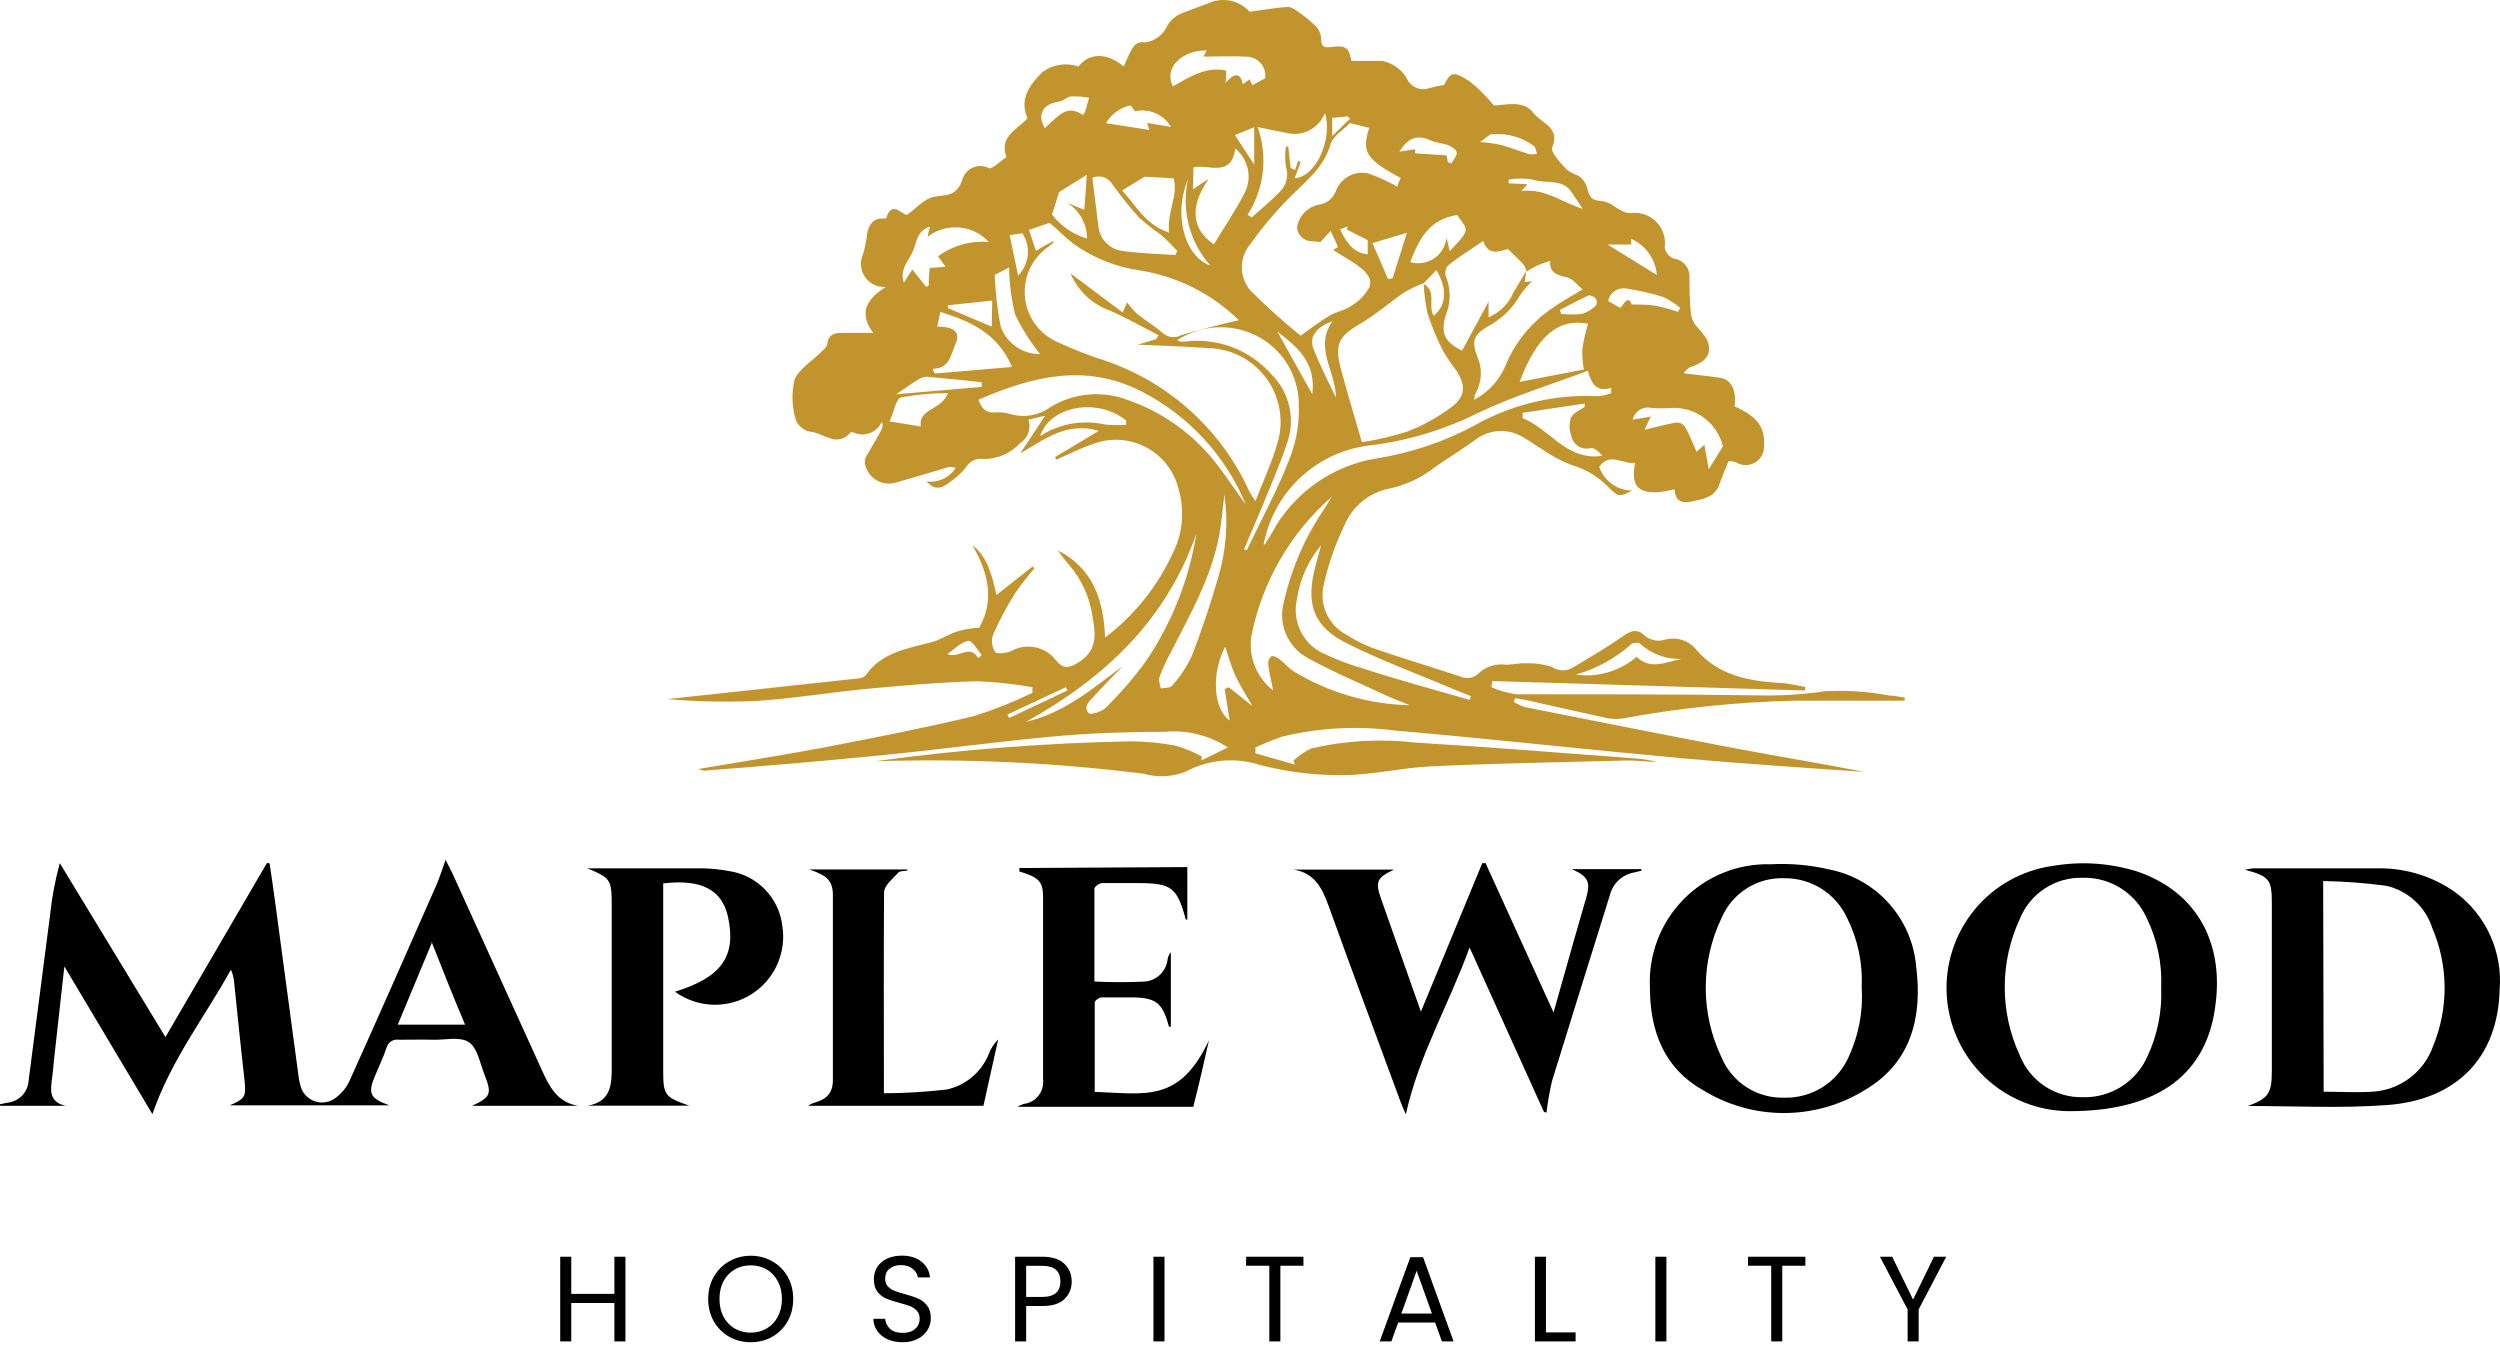 <svg width="309" height="169" viewBox="0 0 309 169" fill="none" xmlns="http://www.w3.org/2000/svg">
<path fill-rule="evenodd" clip-rule="evenodd" d="M130.418 56.494L135.812 53.254C131.815 52.051 128.982 54.398 126.111 56.028L129.176 51.391L127.12 51.857C127.301 52.392 127.297 52.972 127.106 53.504C126.916 54.036 126.552 54.488 126.072 54.786C125.496 55.413 124.793 55.909 124.01 56.244C123.228 56.578 122.383 56.743 121.532 56.727C121.126 56.665 120.711 56.724 120.339 56.897C119.966 57.069 119.653 57.347 119.437 57.697C118.93 58.352 118.329 58.927 117.652 59.404C116.701 60.161 115.712 60.879 114.528 59.501C115.223 59.598 115.932 59.492 116.569 59.196C117.205 58.9 117.743 58.426 118.117 57.832C117.879 57.753 117.631 57.708 117.38 57.697L110.784 59.637C110.377 59.765 109.948 59.806 109.525 59.756C109.101 59.707 108.693 59.569 108.327 59.351C107.96 59.133 107.644 58.84 107.399 58.492C107.154 58.143 106.985 57.746 106.903 57.328C106.856 57.015 106.91 56.696 107.058 56.416C107.718 55.271 108.417 54.166 108.999 53.021C109.109 52.734 109.109 52.416 108.999 52.128C108.86 52.445 108.66 52.732 108.409 52.971C108.159 53.21 107.864 53.397 107.541 53.522C107.218 53.646 106.874 53.706 106.528 53.696C106.182 53.687 105.841 53.609 105.526 53.467C105.39 53.467 105.176 53.331 105.118 53.467C103.43 55.407 101.762 53.467 100.093 53.351C99.711 53.268 99.354 53.095 99.054 52.845C98.753 52.595 98.517 52.276 98.367 51.915C97.886 50.308 97.826 48.604 98.192 46.968C98.735 45.59 100.404 44.62 101.548 43.456C101.82 43.184 102.227 42.874 102.247 42.544C102.363 41.438 103.004 41.147 103.935 41.147C105.176 41.147 106.418 41.147 107.932 41.147C105.991 38.547 107.272 36.879 109.484 35.462C108.984 35.501 108.484 35.408 108.032 35.192C107.58 34.976 107.194 34.645 106.91 34.232C106.627 33.819 106.458 33.339 106.419 32.839C106.38 32.34 106.474 31.84 106.69 31.388C106.926 30.489 107.101 29.575 107.214 28.652C107.466 27.721 107.951 26.964 109.154 27.003C109.29 27.003 109.522 27.003 109.522 27.003C110.202 24.714 111.463 26.499 112.083 26.576C113.267 25.723 114.198 24.636 115.324 24.345C116.876 24.054 118.234 24.345 118.932 22.23C119.024 21.898 119.189 21.59 119.415 21.329C119.64 21.068 119.921 20.86 120.236 20.721C120.552 20.582 120.895 20.514 121.24 20.524C121.584 20.533 121.923 20.619 122.231 20.775C122.58 20.969 123.627 19.922 124.404 19.417C123.433 16.817 125.781 16.022 127.003 14.606C126.15 12.665 126.732 10.977 128.827 8.921C129.457 8.448 130.193 8.137 130.971 8.015C131.749 7.894 132.545 7.965 133.289 8.222C134.648 6.515 136.762 6.457 138.897 8.222C139.207 7.543 139.44 6.884 139.789 6.282C140.138 5.681 140.429 5.079 141.593 5.235C142.119 5.156 142.62 4.958 143.058 4.655C143.495 4.352 143.857 3.953 144.116 3.488C144.328 3.032 144.633 2.624 145.01 2.29C145.387 1.956 145.829 1.704 146.308 1.548L149.858 0.21C150.663 -0.049 151.525 -0.069 152.341 0.152C153.157 0.372 153.891 0.823 154.457 1.451C156.203 1.218 157.697 0.947 159.191 0.85C159.618 0.85 160.122 1.218 160.529 1.509C161.281 2.032 161.989 2.616 162.644 3.256C163.022 3.635 163.249 4.138 163.284 4.672C163.284 5.642 163.498 5.952 164.487 5.817C166.292 5.564 166.719 5.817 167.048 7.543C168.29 7.543 169.59 7.543 170.929 7.543C171.54 7.68 172.116 7.939 172.623 8.306C173.13 8.673 173.557 9.14 173.878 9.678C174.089 10.181 174.481 10.587 174.976 10.816C175.471 11.046 176.034 11.083 176.555 10.919C177.193 10.741 177.841 10.599 178.495 10.492C179.31 8.882 179.582 8.746 181.638 10.046C182.745 10.931 183.754 11.933 184.646 13.034C186.004 13.034 188.254 12.258 189.554 13.985C190.447 15.188 192.891 15.711 191.863 18.214C191.63 18.777 192.756 19.999 193.454 20.756C194.152 21.512 194.793 21.454 195.394 21.939C195.807 22.323 196.092 22.824 196.209 23.375C196.442 24.268 196.694 24.772 197.819 24.83C198.945 24.888 199.546 25.626 200.419 26.033C200.737 26.238 201.108 26.346 201.486 26.344C202.065 26.255 202.657 26.304 203.214 26.486C203.771 26.668 204.277 26.978 204.692 27.392C205.107 27.805 205.42 28.31 205.604 28.866C205.789 29.422 205.84 30.013 205.755 30.593C205.805 30.901 205.936 31.19 206.133 31.431C206.331 31.673 206.588 31.859 206.88 31.97C207.42 32.032 207.918 32.293 208.276 32.702C208.635 33.111 208.828 33.638 208.82 34.182C208.82 35.812 208.82 37.461 209.053 39.09C209.178 39.589 209.425 40.049 209.771 40.429C210.235 40.906 210.645 41.433 210.993 42.001C211.672 43.669 210.993 44.697 208.917 45.377C208.607 45.474 208.393 45.842 208.083 46.133C209.868 46.366 211.303 46.483 212.7 46.715C214.097 46.948 214.641 48.461 214.408 50.227C217.24 51.508 218.191 52.807 218.036 55.174C218.043 55.587 217.938 55.993 217.731 56.351C217.525 56.708 217.225 57.002 216.864 57.202C216.503 57.401 216.094 57.498 215.682 57.483C215.27 57.468 214.869 57.34 214.524 57.115C214.241 57.031 213.946 56.992 213.651 56.998C213.244 58.026 212.836 58.938 212.506 59.889C211.944 61.461 210.566 61.655 209.208 61.965C207.85 62.275 207.074 61.965 206.977 60.471C202.922 61.499 201.389 60.471 202.107 57.212C200.594 57.425 198.983 55.834 197.664 57.697C197.951 58.554 198.501 59.299 199.236 59.825C199.971 60.352 200.854 60.632 201.758 60.626C200.128 61.441 200.089 61.48 198.731 60.141C197.473 58.859 195.901 57.93 194.172 57.444C192.95 56.973 191.79 56.354 190.718 55.601C189.923 55.155 189.205 54.554 188.39 54.127C187.489 53.534 186.426 53.237 185.349 53.275C184.271 53.313 183.232 53.685 182.376 54.34C180.746 55.543 178.98 56.591 177.312 57.774C175.664 59.07 173.738 59.966 171.685 60.394C170.46 60.641 169.314 61.186 168.35 61.981C167.385 62.776 166.632 63.797 166.156 64.953C165.045 67.263 164.199 69.69 163.634 72.19C163.327 73.389 163.432 74.657 163.932 75.789C164.431 76.922 165.296 77.854 166.389 78.437C167.444 79.119 168.569 79.685 169.745 80.125C173.334 81.367 176.963 82.453 180.552 83.637C180.902 83.797 181.292 83.849 181.672 83.787C182.052 83.725 182.405 83.551 182.686 83.287C183.138 82.844 183.688 82.511 184.29 82.316C184.893 82.121 185.532 82.068 186.159 82.162C186.896 82.162 187.692 81.949 188.468 81.987C189.604 81.936 190.741 82.087 191.824 82.434C192.192 82.687 192.623 82.832 193.069 82.853C193.515 82.873 193.957 82.769 194.346 82.55C196.403 81.289 198.518 80.106 200.536 78.67C201.583 77.952 202.34 77.603 203.407 78.67C203.722 78.898 204.083 79.056 204.464 79.133C204.846 79.21 205.24 79.204 205.619 79.116C206.35 78.872 207.14 78.863 207.877 79.089C208.614 79.315 209.263 79.765 209.732 80.377C212.332 83.384 215.902 84.141 219.666 84.393C220.83 84.393 221.974 84.723 223.119 84.898C223.119 85.034 223.119 85.189 223.119 85.344L184.452 84.18L184.335 84.937C185.31 85.372 186.342 85.666 187.401 85.81C197.315 85.81 207.229 85.81 217.163 85.945C219.96 86.019 222.757 85.85 225.525 85.441C228.188 85.29 230.859 85.466 233.48 85.965C234.1 85.965 234.721 86.139 235.42 86.217V86.605C230.88 86.605 226.32 86.605 221.839 86.605C214.743 86.767 207.671 87.493 200.691 88.778C200.05 88.897 199.392 88.897 198.751 88.778C195.375 88.06 192.018 87.284 188.662 86.528L187.265 86.295L187.09 86.741C187.531 87.023 188.007 87.245 188.507 87.401C197.315 89.147 206.123 90.912 214.932 92.581C220.073 93.551 225.234 94.385 230.453 95.413C222.945 94.87 215.417 94.405 207.928 93.725C196.073 92.639 184.238 91.32 172.384 90.291C167.74 89.688 163.024 89.945 158.473 91.048C157.351 91.437 156.25 91.884 155.175 92.387V93.105L160.044 94.502L159.87 94.016C160.524 93.4 161.27 92.889 162.082 92.503C166.303 91.528 170.661 91.285 174.964 91.785C183.928 92.329 192.891 93.046 201.874 93.725C202.893 93.798 203.905 93.947 204.901 94.172C203.601 94.172 202.321 93.978 201.021 93.997C193.008 94.21 184.995 94.346 176.982 94.715C173.296 94.87 169.648 95.802 165.981 95.802C162.54 95.837 159.109 95.42 155.776 94.56C154.272 94.068 152.683 93.885 151.106 94.021C149.529 94.158 147.996 94.612 146.599 95.355C144.92 96.035 143.061 96.131 141.322 95.627C130.32 94.253 119.227 93.741 108.145 94.094C118.603 92.656 129.137 91.833 139.692 91.63C141.587 91.636 143.477 91.818 145.338 92.173C146.446 92.489 147.514 92.931 148.52 93.493C148.52 93.667 148.52 93.823 148.52 93.978L151.76 92.387C149.466 90.884 146.731 90.2 143.999 90.447C139.537 90.447 135.055 90.602 130.593 90.99C123.53 91.63 116.507 92.6 109.445 93.299C102.053 94.055 94.641 94.657 87.249 95.239C86.932 95.276 86.612 95.208 86.338 95.045C91.498 94.172 96.679 93.357 101.859 92.387C108.067 91.184 114.256 89.981 120.387 88.507C122.861 87.73 125.274 86.77 127.605 85.635V84.937C125.36 84.539 123.092 84.292 120.814 84.199C116.352 84.316 111.889 84.704 107.446 85.111C103.004 85.519 98.289 86.314 93.691 86.624C89.952 86.806 86.206 86.734 82.477 86.411L105.584 83.908C106.088 83.908 106.787 83.772 107.039 83.423C108.979 80.629 112.161 80.164 115.168 79.368C116.216 79.097 117.109 78.456 118.195 78.088C119.113 77.796 120.065 77.626 121.028 77.583C122.968 74.149 122.134 70.734 120.193 67.397C122.134 68.872 122.638 71.278 123.162 73.548L127.624 70.017L127.857 70.249C126.995 71.236 126.191 72.272 125.451 73.354C124.421 74.985 123.513 76.691 122.735 78.456C122.614 78.809 122.576 79.185 122.623 79.555C122.67 79.925 122.802 80.279 123.007 80.591C123.259 80.882 124.365 80.726 124.947 80.494C125.843 79.978 126.895 79.802 127.91 79.998C128.925 80.194 129.836 80.749 130.476 81.561C131.408 82.744 132.164 82.628 133.445 81.774C135.734 80.28 135.385 78.243 135.036 76.225C134.708 73.857 133.705 71.634 132.145 69.823C131.642 69.263 131.181 68.666 130.767 68.038C135.016 70.211 136.413 74.033 136.588 78.806C140.571 75.782 143.656 71.731 145.513 67.087C146.248 64.959 146.309 62.655 145.687 60.49C145.425 59.384 144.929 58.347 144.234 57.448C143.538 56.55 142.658 55.81 141.653 55.279C140.648 54.748 139.541 54.438 138.407 54.37C137.272 54.301 136.136 54.477 135.074 54.883C133.542 55.407 132.048 56.145 130.554 56.824C130.493 56.721 130.447 56.61 130.418 56.494ZM188.623 33.522C188.623 33.949 188.507 34.356 188.448 34.861L189.36 34.764C188.784 35.306 188.27 35.911 187.828 36.568C186.914 38.158 185.569 39.456 183.947 40.313C182.143 41.38 181.852 42.098 182.589 44.057C182.925 44.812 183.072 45.638 183.017 46.462C182.963 47.287 182.71 48.086 182.279 48.791C182.279 48.908 182.279 49.102 182.182 49.431C184.013 48.471 185.433 46.878 186.178 44.95C187.357 42.218 189.28 39.871 191.727 38.179C192.853 37.364 194.094 36.685 195.608 35.773C194.89 35.171 194.346 34.415 193.667 34.279C192.406 34.007 191.475 33.677 191.611 32.242C190.99 32.455 190.447 32.61 189.942 32.843C189.505 33.058 189.083 33.305 188.681 33.58C188.613 33.279 188.495 32.99 188.332 32.727C187.789 32.106 187.168 31.563 186.392 30.787C185.402 31 183.947 31.737 183.326 29.778C181.794 30.845 180.3 31.718 178.903 32.882C178.772 33.076 178.688 33.298 178.658 33.531C178.628 33.763 178.652 33.999 178.728 34.221C179.317 35.681 179.331 37.31 178.767 38.78C177.971 41.108 178.534 42.272 180.707 43.339L183.986 37.286V39.226C185.361 38.642 186.458 37.551 187.051 36.18L188.623 33.522ZM176.051 35.152C177.603 36.064 176.439 37.868 177.215 39.032C178.767 37.732 178.942 35.676 177.525 33.386L175.993 34.997C175.181 35.292 174.395 35.655 173.645 36.083C171.802 37.344 170.114 38.838 168.212 39.964C165.457 41.554 164.914 42.505 165.748 45.648C166.583 48.791 167.417 51.469 168.329 54.651C170.224 54.371 172.093 53.937 173.917 53.351C175.941 52.575 177.843 51.51 179.562 50.188C181.173 48.927 181.134 47.55 180.009 45.803C179.417 45.035 178.873 44.232 178.379 43.398C177.607 41.894 176.959 40.33 176.439 38.722C176.186 37.547 176.03 36.353 175.973 35.152H176.051ZM163.187 29.933C162.796 29.865 162.401 29.826 162.004 29.817C161.557 29.784 161.138 29.587 160.827 29.265C160.516 28.943 160.334 28.518 160.316 28.07C160.428 27.408 160.732 26.794 161.191 26.304C161.65 25.814 162.243 25.47 162.896 25.315C163.376 25.27 163.833 25.093 164.22 24.806C164.606 24.519 164.907 24.131 165.089 23.686C165.369 22.869 165.945 22.188 166.702 21.775C167.46 21.362 168.345 21.248 169.183 21.454C170.406 21.891 171.588 22.437 172.714 23.084C172.714 22.832 172.966 22.405 173.121 21.998C168.775 19.669 168.29 18.719 169.241 15.809L166.854 15.207C166.02 16.08 164.74 16.817 164.449 17.846C163.653 20.62 161.577 22.23 159.695 24.112C157.799 25.981 156.072 28.013 154.534 30.185C153.861 30.983 153.492 31.993 153.492 33.037C153.492 34.081 153.861 35.091 154.534 35.889C156.51 37.867 158.589 39.739 160.762 41.496C162.159 40.507 163.187 39.672 164.332 39.013C165.147 38.508 166.272 38.373 166.971 37.829C167.937 37.274 168.729 36.461 169.26 35.482C169.706 34.259 168.581 33.367 167.592 32.669C166.602 31.97 165.651 31.485 164.778 30.903C164.972 30.767 165.38 30.554 165.36 30.495C165.128 29.913 164.837 29.331 164.468 28.555L163.187 29.933ZM130.205 29.797V29.991L129.429 30.612C128.448 31.328 127.678 32.294 127.199 33.41C126.72 34.526 126.55 35.75 126.707 36.954C126.864 38.158 127.341 39.298 128.09 40.254C128.838 41.21 129.83 41.947 130.961 42.389C132.548 43.124 134.174 43.772 135.831 44.329C139.912 45.599 143.678 47.717 146.881 50.546C150.085 53.375 152.653 56.85 154.418 60.743C154.646 61.152 154.899 61.547 155.175 61.926C156.125 59.462 157.115 57.386 157.736 55.252C158.228 53.893 158.391 52.437 158.209 51.002C158.028 49.569 157.509 48.198 156.694 47.004C155.879 45.81 154.792 44.827 153.523 44.136C152.253 43.445 150.838 43.066 149.393 43.029C146.521 42.816 143.572 42.738 140.643 42.602L142.874 41.923L143.204 41.438L141.846 40.72C140.293 39.925 138.78 39.071 137.189 38.392C136.102 38.007 135.107 37.399 134.269 36.607C133.43 35.815 132.766 34.857 132.319 33.794L138.761 38.625C139.071 37.907 139.226 37.596 139.323 37.383C139.689 37.889 140.098 38.363 140.546 38.799C141.574 39.614 142.719 40.293 143.708 41.147C144.005 41.426 144.383 41.604 144.786 41.656C145.19 41.708 145.601 41.632 145.959 41.438C147.899 40.817 149.839 40.39 151.779 39.886L153.118 39.575C149.809 36.335 145.582 34.194 141.011 33.445C137.969 33.031 135.077 31.871 132.591 30.069C131.524 29.234 130.651 28.284 129.72 27.547L127.178 28.419L128.051 31.019L129.06 30.398L130.205 29.797ZM174.266 87.168C173.276 86.76 172.326 86.411 171.336 85.965C168.096 84.451 164.759 83.055 161.635 81.328C160.419 80.672 159.464 79.619 158.931 78.344C158.398 77.07 158.318 75.65 158.706 74.324C159.64 70.197 161.352 66.285 163.75 62.799L164.623 61.383C159.468 65.891 155.96 71.987 154.651 78.709C154.484 79.956 154.647 81.224 155.124 82.389C155.6 83.553 156.374 84.572 157.367 85.344C157.115 84.064 156.862 83.093 156.746 82.104C156.733 81.919 156.763 81.733 156.834 81.561C156.904 81.39 157.014 81.237 157.154 81.114C157.348 80.998 157.852 81.25 158.124 81.464C158.744 81.929 159.249 82.55 159.889 82.977C164.23 85.612 169.189 87.058 174.266 87.168ZM199.139 48.597V47.938C197.373 48.481 196.694 47.511 196.267 45.823C191.63 47.569 187.013 48.966 182.686 51.042C178.517 53.124 174.022 54.476 169.396 55.039C166.171 55.398 163.147 56.784 160.768 58.991C158.39 61.199 156.783 64.111 156.183 67.3C156.183 67.3 156.358 67.3 156.397 67.203L157.231 65.826C158.543 63.401 160.397 61.312 162.648 59.72C164.899 58.129 167.487 57.078 170.211 56.649C174.471 55.974 178.586 54.576 182.376 52.516C186.988 49.94 192.232 48.71 197.509 48.966C198.067 48.922 198.616 48.798 199.139 48.597ZM120.931 49.412C121.26 50.227 121.668 51.042 122.871 50.984C123.523 50.924 124.18 50.983 124.811 51.158C125.664 51.421 126.567 51.478 127.447 51.327C128.327 51.175 129.159 50.818 129.875 50.285C131.322 49.415 132.951 48.892 134.634 48.757C136.317 48.623 138.009 48.88 139.576 49.509C143.72 50.979 147.369 53.58 150.111 57.018C151.488 58.725 152.652 60.587 153.991 62.372C151.484 56.31 146.895 51.343 141.05 48.364C134.124 44.833 127.527 46.541 120.931 49.412ZM138.703 82.395C137.558 83.598 136.394 84.762 135.288 85.984C134.725 86.605 133.775 87.304 134.589 88.157C134.822 88.39 136.2 87.963 136.685 87.459C138.484 85.686 140.138 83.772 141.632 81.735C144.843 76.99 146.975 71.6 147.88 65.942C144.154 76.671 136.51 83.831 126.809 89.224C131.543 88.118 135.055 85.111 138.703 82.376V82.395ZM181.658 86.508C181.658 86.353 181.755 86.198 181.794 86.042L180.067 85.344C175.488 83.404 170.851 81.716 166.486 79.523C162.605 77.583 161.461 75.022 162.392 70.793C162.644 69.648 162.993 68.523 163.284 67.397C161.683 69.306 160.648 71.625 160.297 74.091C159.98 75.49 160.181 76.957 160.862 78.219C161.544 79.482 162.659 80.455 164.002 80.959C165.411 81.62 166.871 82.165 168.368 82.589C172.675 84.005 177.195 85.228 181.658 86.508ZM153.758 67.882L154.107 68.018C155.931 64.138 157.988 60.413 159.521 56.377C160.273 54.336 160.615 52.167 160.529 49.994C160.53 48.217 160.032 46.474 159.093 44.965C158.153 43.456 156.809 42.241 155.213 41.457C153.685 40.704 151.987 40.362 150.286 40.464C148.585 40.566 146.94 41.109 145.513 42.039C145.707 42.136 145.765 42.214 145.842 42.214C146.036 42.233 146.231 42.233 146.424 42.214C148.408 41.962 150.423 42.2 152.293 42.907C154.164 43.614 155.832 44.768 157.154 46.269C158.245 47.35 159.007 48.72 159.35 50.217C159.694 51.715 159.605 53.279 159.094 54.728C158.182 57.483 156.998 60.141 155.912 62.838C155.213 64.526 154.495 66.175 153.758 67.882ZM154.224 26.557C154.385 26.672 154.553 26.775 154.728 26.867C155.873 25.82 157.115 24.83 158.182 23.705C158.589 23.317 158.877 22.82 159.011 22.273C159.145 21.727 159.12 21.153 158.938 20.62C158.821 19.79 158.821 18.947 158.938 18.117H159.229L159.521 20.756L160.064 21.027L160.471 19.844C160.571 19.918 160.662 20.002 160.743 20.096C160.51 20.736 160.277 21.377 160.006 22.036C162.819 21.862 164.74 16.856 163.75 13.985C163.401 14.888 162.738 15.634 161.882 16.087C161.027 16.54 160.036 16.668 159.094 16.449L155.446 15.711C156.074 17.488 156.291 19.383 156.079 21.256C155.867 23.128 155.233 24.927 154.224 26.518V26.557ZM145.241 31.563L145.513 31.019C144.899 30.34 144.252 29.692 143.572 29.079C142.624 28.416 141.711 27.704 140.837 26.945C139.613 25.593 138.473 24.167 137.422 22.677C137.168 22.295 136.787 22.015 136.347 21.887C135.907 21.759 135.435 21.791 135.016 21.978C135.268 23.918 135.501 25.956 135.753 27.915C135.819 28.697 136.152 29.433 136.696 29.998C137.24 30.563 137.962 30.924 138.741 31.019C140.895 31.33 143.068 31.369 145.241 31.524V31.563ZM147.453 23.414C148.229 22.871 148.772 22.483 149.393 22.114C147.065 25.451 147.22 28.284 150.033 30.204C151.275 28.148 152.652 26.13 153.758 23.996C154.272 23.078 154.444 22.008 154.245 20.975C154.047 19.942 153.489 19.012 152.672 18.35C152.245 21.978 149.373 20.29 147.511 20.678L147.453 23.414ZM151.333 61.131C151.12 62.819 151.003 64.507 150.693 66.156C149.723 71.433 147.045 76.031 144.659 80.726C144.125 81.706 143.664 82.724 143.281 83.772C143.165 84.141 143.398 84.645 143.475 85.092C143.96 84.975 144.639 85.092 144.892 84.723C145.859 83.639 146.668 82.424 147.297 81.114C148.52 77.933 149.626 74.654 150.557 71.414C151.561 68.083 151.826 64.574 151.333 61.131ZM196.306 40.002C192.542 39.323 189.942 41.554 187.828 47.2L195.763 45.668C195.624 44.873 195.559 44.068 195.569 43.262C195.705 42.175 195.957 41.108 196.287 40.002H196.306ZM115.285 45.59C115.285 45.784 115.479 45.978 115.556 46.172L125.083 45.357C123.278 41.128 119.864 39.692 116.216 38.547C116.1 39.149 115.983 39.75 115.847 40.371C117.982 40.371 118.738 41.069 118.098 42.525C117.458 43.98 117.4 45.512 115.285 45.59ZM115.944 31.679C117.754 30.343 119.99 29.715 122.231 29.913C121.281 28.884 119.982 28.245 118.588 28.12C117.193 27.994 115.802 28.392 114.683 29.234C114.683 28.846 114.858 28.458 114.955 28.012C113.248 28.536 113.345 29.952 112.782 31.175C112.219 32.397 111.191 33.251 111.715 34.938L112.763 33.309L114.47 35.462L114.8 35.268C114.8 34.57 114.8 33.852 114.936 33.115L116.876 32.979L115.944 31.679ZM156.377 9.678C156.426 9.339 156.399 8.995 156.301 8.668C156.202 8.341 156.033 8.04 155.806 7.785C155.579 7.53 155.298 7.328 154.985 7.192C154.672 7.057 154.332 6.991 153.991 7C152.225 6.903 150.46 7 148.753 7L149.141 6.224C145.881 6.224 143.844 8.533 144.969 10.667C147.026 9.542 149.005 8.164 151.566 8.727C151.566 9.134 151.566 9.522 151.469 10.24C152.497 9.095 153.273 8.824 153.622 10.415L154.457 9.794L154.787 10.531L156.377 9.678ZM209.713 55.815L210.663 54.98C210.838 56.009 210.993 56.921 211.207 57.988C211.808 56.998 212.274 56.261 212.953 55.174C212.618 53.78 211.81 52.545 210.668 51.679C209.526 50.812 208.119 50.368 206.686 50.421C205.833 50.479 204.978 50.479 204.125 50.421C203.876 50.364 203.619 50.356 203.368 50.398C203.116 50.44 202.875 50.531 202.659 50.666C202.443 50.801 202.255 50.978 202.107 51.185C201.959 51.393 201.854 51.628 201.797 51.876L204.028 51.488L203.271 53.118C204.61 52.807 205.89 52.458 207.152 52.225C207.354 52.212 207.556 52.247 207.742 52.328C207.928 52.409 208.091 52.533 208.219 52.691C208.801 53.622 209.189 54.689 209.713 55.892V55.815ZM141.477 21.842L138.683 23.55C140.41 25.335 141.516 27.779 144.504 28.749C144.193 26.247 145.687 24.054 145.047 22.036L141.477 21.842ZM188.196 51.023C188.196 51.236 188.196 51.449 188.196 51.682C191.572 53.021 193.629 56.998 198.052 56.339C197.645 55.853 197.063 55.31 196.597 55.388C196.334 55.456 196.059 55.468 195.791 55.423C195.523 55.379 195.267 55.278 195.04 55.128C194.813 54.978 194.62 54.782 194.474 54.553C194.328 54.323 194.231 54.066 194.191 53.797C193.928 53.083 193.928 52.299 194.191 51.585C194.482 51.023 195.297 50.693 195.879 50.285V49.878L188.196 51.023ZM122.948 33.988C123.029 36.131 123.275 38.266 123.686 40.371C124.044 41.373 124.706 42.238 125.579 42.846C126.451 43.455 127.492 43.776 128.555 43.766C127.346 42.258 126.311 40.618 125.471 38.877C125.004 36.971 124.75 35.019 124.714 33.056L122.948 33.988ZM179.213 31.039C180.009 30.069 180.94 29.39 181.153 28.517C181.289 27.954 180.416 27.12 180.125 26.576C176.672 27.061 175.372 29.564 174.305 32.397C174.799 32.542 175.319 32.576 175.828 32.498C176.337 32.42 176.822 32.23 177.25 31.943C177.678 31.656 178.037 31.279 178.303 30.837C178.568 30.396 178.733 29.902 178.786 29.39C178.883 29.817 179 30.263 179.194 31.019L179.213 31.039ZM134.318 21.61L130.903 23.744C130.69 24.442 130.399 25.335 130.03 26.538C131.132 27.945 132.644 28.975 134.357 29.487C134.36 28.607 134.138 27.741 133.714 26.971C133.29 26.2 132.676 25.55 131.931 25.082L134.007 25.936C134.163 24.365 134.24 22.871 134.318 21.61ZM109.93 52.09L113.81 52.71C113.48 50.479 116.294 50.77 117.186 48.597C115.234 48.59 113.285 48.765 111.366 49.121C110.764 49.276 110.531 50.77 110.124 51.663L109.93 52.09ZM139.188 52.516V51.973C135.695 49.121 129.778 50.13 128.555 53.913C129.728 53.145 131.045 52.621 132.425 52.375C133.805 52.128 135.221 52.163 136.588 52.478C137.453 52.549 138.321 52.562 139.188 52.516ZM202.282 81.192C204.067 82.88 205.968 81.774 207.85 81.444C206.898 81.479 205.949 81.325 205.057 80.992C204.165 80.659 203.347 80.154 202.65 79.504C202.515 79.349 201.933 79.504 201.758 79.504C199.758 81.326 197.359 82.655 194.754 83.384C196.092 83.57 197.455 83.471 198.752 83.093C200.05 82.715 201.252 82.067 202.282 81.192ZM151.973 88.953C151.779 87.73 151.566 86.45 151.372 85.189L151.876 84.937L154.806 87.284C153.991 85.848 153.273 84.762 152.73 83.598C152.187 82.434 151.876 81.211 151.43 79.931C149.703 83.249 149.955 87.575 151.973 89.05V88.953ZM141.787 15.188L144.736 15.692C144.294 14.938 143.623 14.344 142.821 13.996C142.019 13.647 141.127 13.562 140.274 13.752C140.041 13.48 139.808 13.015 139.653 13.034C139.039 13.18 138.46 13.45 137.953 13.827C137.446 14.204 137.021 14.68 136.704 15.226L142.059 16.061L141.787 15.188ZM169.629 30.049C170.23 31.427 170.909 32.959 171.569 34.512L172.132 34.376C172.714 32.552 173.296 30.709 173.897 28.769L169.629 30.049ZM207.404 38.547L207.675 38.043C207.017 37.502 206.293 37.046 205.522 36.685C204.035 36.235 202.518 35.891 200.982 35.656C200.487 35.576 199.979 35.691 199.567 35.977C199.155 36.263 198.869 36.697 198.77 37.189L200.245 38.062C200.613 37.829 201.195 36.297 201.68 37.635C202.903 37.635 203.931 37.635 204.901 37.849C205.748 38.034 206.583 38.267 207.404 38.547ZM121.338 47.821V47.239C119.087 47.006 116.837 46.754 114.567 46.56C114.195 46.577 113.834 46.69 113.519 46.89C112.646 47.433 111.812 48.035 110.764 48.733L121.338 47.821ZM133.872 14.217C133.972 14.085 134.056 13.942 134.124 13.791C134.298 13.228 134.454 12.646 134.609 12.083C133.904 11.959 133.19 11.9 132.475 11.909C131.931 11.909 131.427 12.491 130.884 12.568C128.944 12.801 128.129 14.14 129.138 15.847C131.097 14.004 131.931 12.976 133.872 14.217ZM195.646 25.858C195.161 25.121 194.696 24.384 194.191 23.666C193.008 22.017 191.009 22.774 189.457 22.192C188.468 22.027 187.459 22.027 186.469 22.192C186.479 22.347 186.479 22.502 186.469 22.657L188.798 22.774L188.022 23.608C191.009 23.259 192.988 25.005 195.646 25.82V25.858ZM178.961 20.038L179.368 20.213C179.621 19.747 180.106 19.262 180.047 18.855C179.989 18.447 179.368 18.078 178.903 17.904C178.437 17.729 177.486 17.652 176.846 17.361C175.236 16.623 174.072 16.953 172.966 18.738L174.906 18.447C174.906 18.68 174.906 18.932 174.906 18.951L178.786 19.204L178.961 20.038ZM198.692 30.224L204.785 33.988C204.707 33.029 204.373 32.108 203.816 31.322C203.259 30.537 202.502 29.916 201.622 29.525V30.224H198.692ZM122.638 37.15L117.147 37.732V38.082L122.58 40.371L122.638 37.15ZM164.759 39.672C162.683 40.429 161.771 41.613 162.334 43.087C163.071 45.027 164.099 46.968 165.128 49.16C165.089 45.765 162.334 42.932 164.759 39.595V39.672ZM162.198 48.733C162.702 44.853 160.394 42.913 157.871 40.972C159.268 43.456 160.665 45.959 162.198 48.733ZM182.938 17.555C183.825 17.617 184.707 17.741 185.577 17.923C186.702 18.234 187.808 18.699 188.933 19.029C189.273 19.095 189.622 19.095 189.962 19.029C189.845 18.699 189.845 18.273 189.612 18.059C188.162 16.979 186.372 16.456 184.568 16.584C184.141 16.488 183.695 17.05 182.938 17.555ZM146.832 22.153C144.892 26.926 146.657 31.854 149.606 32.824C148.333 31.391 147.418 29.677 146.936 27.822C146.454 25.967 146.418 24.024 146.832 22.153ZM125.839 34.065C126.512 33.384 126.931 32.492 127.026 31.539C127.122 30.586 126.888 29.628 126.363 28.827L124.792 29.06C125.141 30.709 125.471 32.3 125.839 34.065ZM192.794 38.314C192.855 38.473 192.907 38.635 192.95 38.799C193.814 38.887 194.685 38.887 195.549 38.799C196.187 38.585 196.769 38.234 197.257 37.771C197.328 37.64 197.365 37.493 197.365 37.344C197.365 37.195 197.328 37.048 197.257 36.917C197.063 36.685 196.558 36.432 196.325 36.529C195.123 37.053 194.017 37.694 192.794 38.314ZM165.632 28.342C166.602 30.437 167.572 31.272 169.047 31.446V29.681L166.447 28.361C166.51 28.244 166.562 28.12 166.602 27.993L165.632 28.342ZM152.633 16.701L155.019 20.329V15.731L152.633 16.701ZM120.892 81.347L121.357 80.959C120.795 80.338 120.155 79.135 119.689 79.213C118.816 79.329 118.059 80.183 117.089 80.843C118.544 81.464 119.864 79.523 120.892 81.347ZM131.931 85.344L131.737 84.937L124.539 88.312C124.539 88.448 124.675 88.603 124.753 88.739L131.931 85.344ZM164.662 16.817L166.854 14.664L166.602 14.392L164.662 14.567V16.817Z" fill="#C1942D"/>
<path fill-rule="evenodd" clip-rule="evenodd" d="M20.449 128.183L32.983 106.686H33.313C33.565 108.394 33.837 110.101 34.05 111.808L36.863 132.743C36.903 133.175 36.981 133.604 37.096 134.023C37.184 134.492 37.393 134.93 37.701 135.294C38.009 135.658 38.407 135.935 38.855 136.1C39.303 136.264 39.785 136.309 40.256 136.231C40.726 136.153 41.169 135.953 41.539 135.653C42.272 135.102 42.852 134.375 43.227 133.538C46.836 125.525 50.386 117.474 53.917 109.441C54.325 108.51 54.635 107.501 55.081 106.279C55.411 106.938 55.644 107.365 55.857 107.812C59.557 115.947 63.256 124.083 66.955 132.219C67.886 134.295 68.895 136.274 71.476 136.681H58.341C60.669 135.595 60.824 135.207 59.873 132.801C59.311 131.404 59.039 129.522 57.933 128.804C56.827 128.086 55.042 128.552 53.549 128.513C52.055 128.474 50.735 128.513 49.319 128.513C48.988 128.453 48.647 128.519 48.363 128.699C48.079 128.879 47.873 129.159 47.786 129.483C47.359 130.725 46.797 131.908 46.292 133.111C45.458 135.148 45.749 135.769 48.136 136.623H28.385C30.325 135.789 30.441 135.575 30.208 133.364C29.743 129.347 29.355 125.331 28.928 121.315C28.883 120.811 28.752 120.319 28.54 119.86C25.319 125.68 21.128 131.035 18.839 137.709L7.955 119.453C7.508 123.527 7.101 127.213 6.694 130.802C6.597 131.773 6.519 132.743 6.383 133.713C6.17 135.168 6.383 136.332 8.168 136.681H0C0 136.681 0 136.545 0 136.487L0.912 136.293C1.598 136.23 2.239 135.923 2.72 135.429C3.2 134.934 3.488 134.284 3.531 133.596C4.424 126.767 5.297 119.918 6.189 113.089C6.414 110.925 6.816 108.784 7.392 106.686L20.449 128.183ZM53.432 116.387C51.919 120.035 50.561 123.313 49.164 126.651H57.487C56.032 123.236 54.771 120.015 53.335 116.387H53.432Z" fill="black"/>
<path fill-rule="evenodd" clip-rule="evenodd" d="M190.835 137.438L181.638 117.105C179.097 124.148 175.41 130.317 173.761 137.729C173.49 137.088 173.276 136.662 173.121 136.215C170.153 128.144 167.145 120.112 164.235 112.021C163.44 109.829 162.528 107.889 159.87 107.482H172.306C170.133 108.51 169.939 108.975 170.754 111.245C172.325 115.727 173.916 120.209 175.624 125.04L183.21 106.686H183.617C186.353 112.72 189.108 118.754 192.018 125.137L194.443 116.561C194.987 114.621 195.53 112.836 196.054 110.974C196.578 109.111 196.403 108.355 194.269 107.423H202.883C202.883 107.423 202.883 107.54 202.883 107.617L202.01 107.831C201.299 107.949 200.636 108.27 200.103 108.755C199.569 109.24 199.187 109.869 199.003 110.566C196.597 118.249 194.204 125.939 191.824 133.635C191.527 134.915 191.301 136.21 191.145 137.515L190.835 137.438Z" fill="black"/>
<path fill-rule="evenodd" clip-rule="evenodd" d="M277.832 136.7C280.373 135.769 280.8 135.167 280.8 132.354V111.652C280.8 108.723 280.509 108.315 277.482 107.5C277.814 107.419 278.151 107.36 278.491 107.326C283.652 107.326 288.813 107.326 294.013 107.326C297.393 107.295 300.698 108.327 303.461 110.275C305.334 111.651 306.823 113.486 307.784 115.602C308.745 117.718 309.148 120.046 308.952 122.362C308.738 130.647 303.713 135.943 295.06 136.584C289.298 137.01 283.555 136.7 277.832 136.7ZM287.203 134.934C289.259 134.934 291.258 135.07 293.217 134.934C294.884 134.842 296.487 134.259 297.823 133.258C299.159 132.256 300.169 130.882 300.726 129.308C301.685 126.99 302.171 124.502 302.154 121.993C302.138 119.484 301.619 117.004 300.629 114.698C300.215 113.403 299.469 112.24 298.465 111.324C297.46 110.408 296.233 109.772 294.905 109.479C292.332 109.133 289.741 108.939 287.144 108.897L287.203 134.934Z" fill="black"/>
<path fill-rule="evenodd" clip-rule="evenodd" d="M203.931 122.052C203.834 120.051 204.152 118.052 204.864 116.179C205.577 114.307 206.669 112.602 208.072 111.172C209.475 109.741 211.158 108.617 213.016 107.868C214.875 107.12 216.868 106.763 218.87 106.822C221.294 106.693 223.724 106.909 226.088 107.462C228.935 108.023 231.522 109.494 233.461 111.653C235.399 113.812 236.584 116.542 236.836 119.433C237.632 125.68 236.254 131.346 230.473 134.741C227.468 136.591 224.009 137.571 220.481 137.571C216.952 137.571 213.493 136.591 210.489 134.741C205.658 132.025 203.931 127.407 203.931 122.052ZM230.104 122.052C230.252 119.08 229.63 116.119 228.3 113.457C227.618 111.977 226.522 110.726 225.145 109.855C223.768 108.984 222.168 108.53 220.539 108.549C218.898 108.485 217.277 108.923 215.891 109.803C214.504 110.684 213.419 111.965 212.778 113.477C211.495 116.164 210.829 119.104 210.829 122.081C210.829 125.059 211.495 127.999 212.778 130.686C213.414 132.205 214.497 133.496 215.883 134.386C217.269 135.277 218.893 135.725 220.539 135.672C222.183 135.714 223.804 135.276 225.203 134.411C226.602 133.546 227.719 132.292 228.416 130.802C229.726 128.06 230.307 125.026 230.104 121.994V122.052Z" fill="black"/>
<path fill-rule="evenodd" clip-rule="evenodd" d="M255.733 137.341C251.877 137.319 248.174 135.835 245.369 133.189C242.564 130.543 240.868 126.931 240.621 123.083C240.375 119.235 241.598 115.437 244.042 112.455C246.487 109.473 249.972 107.529 253.793 107.016C257.253 106.429 260.803 106.669 264.154 107.715C271.701 110.295 274.786 116.678 273.854 124.012C272.884 132.646 266.87 137.36 255.733 137.341ZM267.122 122.091C267.256 119.116 266.642 116.154 265.337 113.477C264.656 111.958 263.542 110.674 262.133 109.787C260.725 108.899 259.085 108.448 257.421 108.491C255.766 108.444 254.136 108.903 252.749 109.808C251.362 110.713 250.284 112.02 249.661 113.554C248.424 116.203 247.784 119.091 247.784 122.014C247.784 124.936 248.424 127.824 249.661 130.473C250.277 132.018 251.35 133.338 252.737 134.257C254.124 135.176 255.758 135.649 257.421 135.614C259.109 135.664 260.774 135.209 262.201 134.307C263.629 133.404 264.755 132.096 265.434 130.55C266.666 127.906 267.245 125.005 267.122 122.091Z" fill="black"/>
<path fill-rule="evenodd" clip-rule="evenodd" d="M83.427 122.576C89.247 120.772 91.013 118.172 89.985 113.341C89.248 109.946 86.648 108.627 81.972 109.189C81.972 109.713 81.972 110.276 81.972 110.838V132.297C81.972 135.362 82.146 135.614 85.212 136.662H72.64C75.531 136.157 75.627 134.062 75.608 131.734C75.608 125.118 75.608 118.502 75.608 111.886C75.608 108.704 75.472 108.53 72.601 107.327H73.726C78.053 107.327 82.399 107.327 86.725 107.327C87.839 107.339 88.949 107.45 90.043 107.656C91.748 107.89 93.327 108.684 94.532 109.913C95.737 111.143 96.499 112.737 96.698 114.447C96.959 116.093 96.726 117.779 96.029 119.292C95.332 120.806 94.201 122.078 92.78 122.948C91.359 123.819 89.712 124.248 88.047 124.182C86.382 124.116 84.774 123.557 83.427 122.576Z" fill="black"/>
<path fill-rule="evenodd" clip-rule="evenodd" d="M146.754 107.171V113.652H146.56C145.474 109.655 144.795 109.15 140.604 109.15C139.149 109.15 137.674 109.15 136.219 109.15C135.87 109.15 135.268 109.597 135.268 109.849C135.268 113.613 135.268 117.396 135.268 121.315C137.382 121.423 139.499 121.423 141.613 121.315C142.298 121.23 142.936 120.918 143.424 120.43C143.913 119.941 144.224 119.304 144.31 118.618C144.349 118.28 144.491 117.962 144.717 117.706V126.903C144.717 126.903 144.504 126.903 144.484 126.903C143.669 123.876 142.874 123.275 139.653 123.275C138.489 123.275 137.325 123.275 136.161 123.275C135.85 123.275 135.307 123.682 135.307 123.915C135.307 127.601 135.307 131.288 135.307 134.955C141.458 135.149 145.765 136.41 149.432 128.571C148.811 131.288 148.209 134.004 147.491 136.798H125.781C126.013 136.655 126.26 136.537 126.518 136.448C127.233 136.37 127.888 136.012 128.339 135.452C128.79 134.892 129 134.176 128.924 133.461C128.924 125.933 128.924 118.386 128.924 110.858C128.924 108.918 128.342 108.413 125.994 107.715C125.985 107.573 125.985 107.43 125.994 107.288L146.754 107.171Z" fill="black"/>
<path fill-rule="evenodd" clip-rule="evenodd" d="M109.251 135.129C111.844 135.12 114.435 134.964 117.012 134.664C118.181 134.412 119.27 133.874 120.18 133.099C121.091 132.324 121.796 131.335 122.231 130.221C122.488 129.566 122.878 128.972 123.375 128.474L121.552 136.681H99.88C100.079 136.541 100.294 136.423 100.52 136.332C102.15 135.905 102.926 135.149 102.945 133.519C102.945 125.9 102.945 118.269 102.945 110.625C102.945 108.84 102.169 108.18 100.016 107.462H112.161V107.598C111.734 107.695 111.172 107.598 110.939 107.947C110.279 108.665 109.29 109.48 109.27 110.276C109.212 118.424 109.251 126.592 109.251 135.129Z" fill="black"/>
<path d="M77.304 155.331V165.793H75.938V161.05H70.609V165.793H69.243V155.331H70.609V159.924H75.938V155.331H77.304ZM92.786 165.899C91.816 165.899 90.93 165.673 90.129 165.223C89.329 164.763 88.693 164.127 88.223 163.317C87.763 162.496 87.532 161.575 87.532 160.555C87.532 159.534 87.763 158.618 88.223 157.807C88.693 156.987 89.329 156.351 90.129 155.901C90.93 155.441 91.816 155.211 92.786 155.211C93.767 155.211 94.658 155.441 95.458 155.901C96.259 156.351 96.889 156.982 97.35 157.792C97.81 158.603 98.04 159.524 98.04 160.555C98.04 161.585 97.81 162.506 97.35 163.317C96.889 164.127 96.259 164.763 95.458 165.223C94.658 165.673 93.767 165.899 92.786 165.899ZM92.786 164.713C93.517 164.713 94.172 164.543 94.753 164.202C95.343 163.862 95.804 163.377 96.134 162.746C96.474 162.116 96.644 161.385 96.644 160.555C96.644 159.714 96.474 158.983 96.134 158.363C95.804 157.732 95.348 157.247 94.768 156.907C94.188 156.567 93.527 156.396 92.786 156.396C92.046 156.396 91.385 156.567 90.805 156.907C90.225 157.247 89.764 157.732 89.424 158.363C89.094 158.983 88.928 159.714 88.928 160.555C88.928 161.385 89.094 162.116 89.424 162.746C89.764 163.377 90.225 163.862 90.805 164.202C91.395 164.543 92.056 164.713 92.786 164.713ZM111.568 165.899C110.877 165.899 110.257 165.778 109.706 165.538C109.166 165.288 108.74 164.948 108.43 164.518C108.12 164.077 107.96 163.572 107.95 163.001H109.406C109.456 163.492 109.656 163.907 110.006 164.247C110.367 164.578 110.887 164.743 111.568 164.743C112.218 164.743 112.728 164.583 113.099 164.262C113.479 163.932 113.669 163.512 113.669 163.001C113.669 162.601 113.559 162.276 113.339 162.026C113.119 161.775 112.843 161.585 112.513 161.455C112.183 161.325 111.738 161.185 111.177 161.035C110.487 160.855 109.931 160.675 109.511 160.494C109.101 160.314 108.745 160.034 108.445 159.654C108.155 159.264 108.01 158.743 108.01 158.093C108.01 157.522 108.155 157.017 108.445 156.577C108.735 156.136 109.141 155.796 109.661 155.556C110.191 155.316 110.797 155.196 111.477 155.196C112.458 155.196 113.259 155.441 113.879 155.931C114.51 156.421 114.865 157.072 114.945 157.883H113.444C113.394 157.482 113.184 157.132 112.813 156.832C112.443 156.522 111.953 156.366 111.342 156.366C110.772 156.366 110.307 156.516 109.946 156.817C109.586 157.107 109.406 157.517 109.406 158.048C109.406 158.428 109.511 158.738 109.721 158.978C109.941 159.219 110.206 159.404 110.517 159.534C110.837 159.654 111.282 159.794 111.853 159.954C112.543 160.144 113.099 160.334 113.519 160.525C113.939 160.705 114.3 160.99 114.6 161.38C114.9 161.76 115.05 162.281 115.05 162.941C115.05 163.452 114.915 163.932 114.645 164.382C114.375 164.833 113.974 165.198 113.444 165.478C112.914 165.758 112.288 165.899 111.568 165.899ZM132.462 158.393C132.462 159.264 132.162 159.989 131.561 160.57C130.971 161.14 130.065 161.425 128.844 161.425H126.833V165.793H125.467V155.331H128.844C130.025 155.331 130.921 155.616 131.531 156.186C132.152 156.757 132.462 157.492 132.462 158.393ZM128.844 160.299C129.605 160.299 130.165 160.134 130.525 159.804C130.886 159.474 131.066 159.003 131.066 158.393C131.066 157.102 130.325 156.456 128.844 156.456H126.833V160.299H128.844ZM143.932 155.331V165.793H142.566V155.331H143.932ZM161.106 155.331V156.441H158.254V165.793H156.888V156.441H154.021V155.331H161.106ZM177.379 163.467H172.815L171.975 165.793H170.534L174.316 155.391H175.893L179.66 165.793H178.219L177.379 163.467ZM176.988 162.356L175.097 157.072L173.206 162.356H176.988ZM191.081 164.683H194.744V165.793H189.715V155.331H191.081V164.683ZM205.967 155.331V165.793H204.601V155.331H205.967ZM223.141 155.331V156.441H220.289V165.793H218.923V156.441H216.056V155.331H223.141ZM240.555 155.331L237.147 161.845V165.793H235.781V161.845L232.359 155.331H233.875L236.457 160.63L239.039 155.331H240.555Z" fill="black"/>
</svg>
